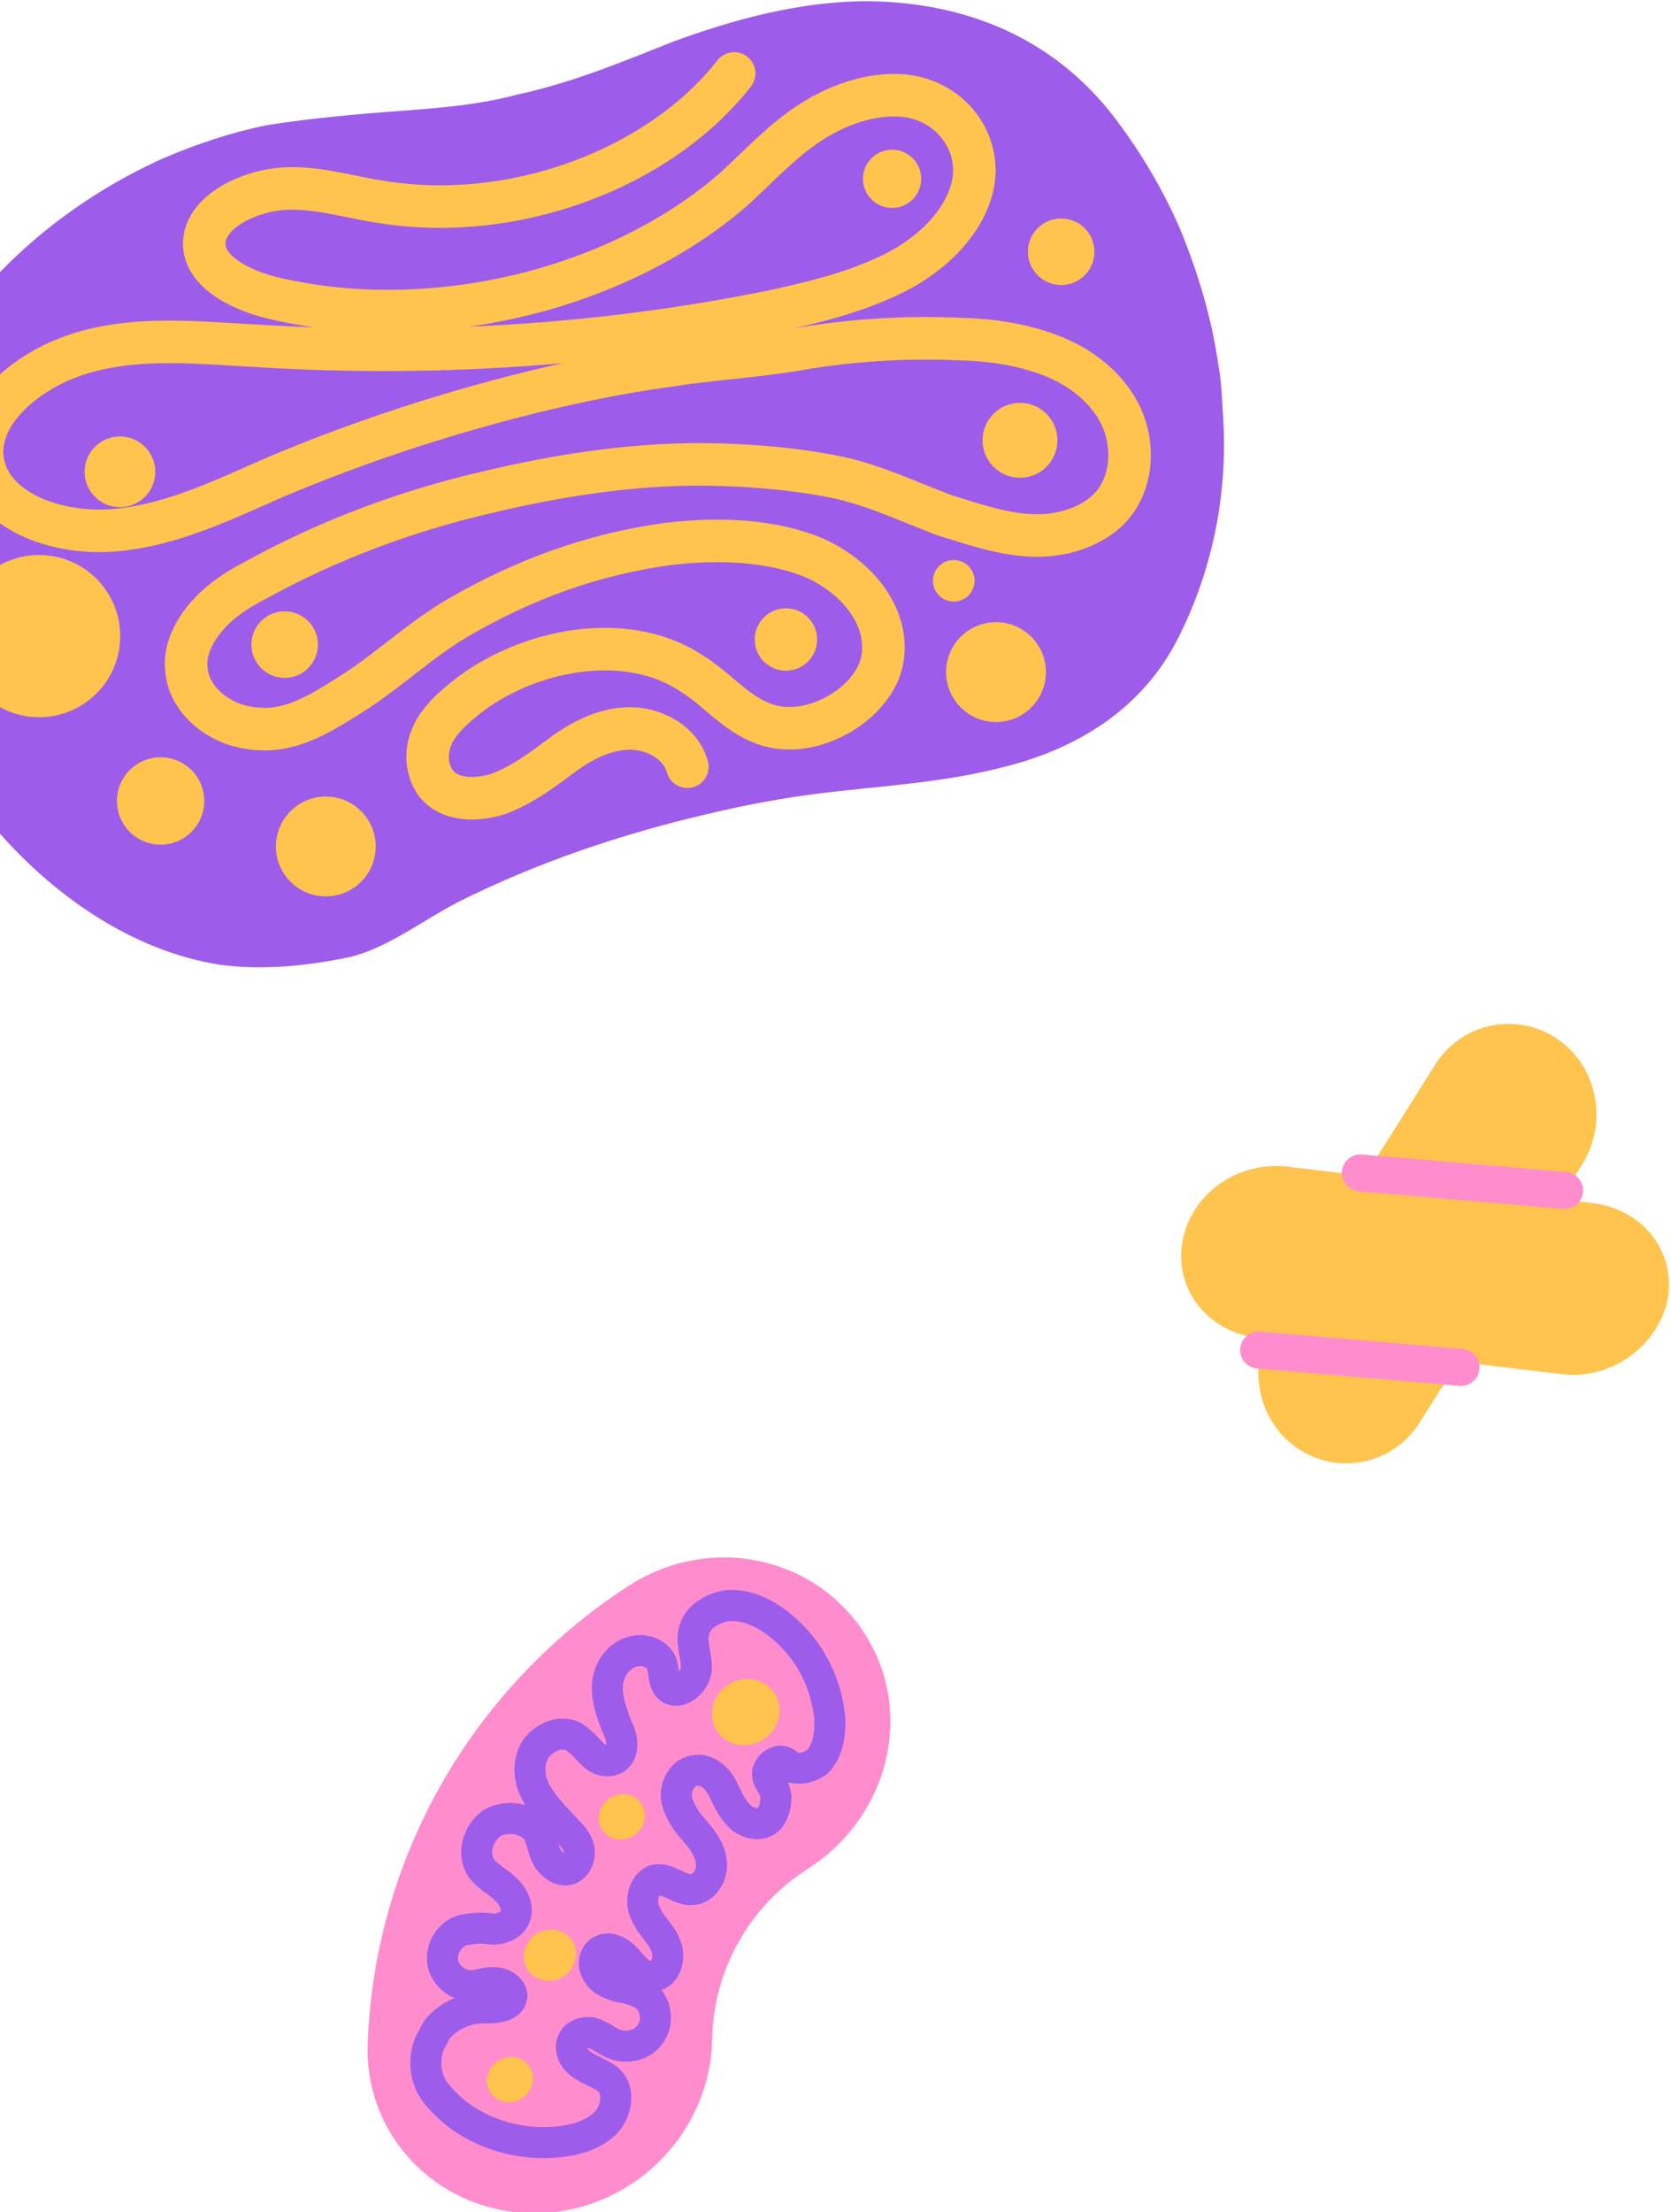 <svg xmlns="http://www.w3.org/2000/svg" fill="none" viewBox="0 0 334 442"><g clip-path="url(#a)"><path fill="#FFC44D" d="M312.221 274.558L251.395 267.288C241.316 266.083 234.664 257.569 236.358 248.038C238.051 238.507 247.389 231.904 257.468 233.108L318.294 240.379C328.374 241.583 335.025 250.098 333.331 259.629C331.29 269.118 321.953 275.721 312.221 274.558Z"/><path fill="#FFC44D" d="M254.315 264.395L286.718 212.936C291.936 204.453 302.855 202.054 311.045 207.418C319.236 212.782 321.52 224.059 316.302 232.542L283.899 284.001C278.682 292.484 267.763 294.883 259.572 289.519C251.382 284.156 249.098 272.878 254.315 264.395Z"/><path stroke="#FF8DCE" stroke-linecap="round" stroke-linejoin="round" stroke-width="7.4" d="M292.024 273.201L251.578 269.74"/><path stroke="#FF8DCE" stroke-linecap="round" stroke-linejoin="round" stroke-width="7.4" d="M271.92 234.349L312.725 237.841"/><path fill="#FF8DCE" d="M125.498 316.926C141.682 306.434 162.7 310.715 172.781 326.32C182.862 341.925 177.786 362.813 161.601 373.305C149.6 380.88 142.579 393.878 142.347 407.426C142.054 426.124 126.487 441.821 107.525 442.184C88.563 442.547 73.179 427.733 73.472 409.035C74.553 372.085 93.704 337.684 125.498 316.926Z"/><path stroke="#9E5CEA" stroke-linecap="round" stroke-linejoin="round" stroke-width="6.2" d="M86.487 407.123C85.448 408.804 85.09 410.536 85.123 412.433C85.172 415.277 86.379 417.666 88.453 419.713C94.49 426.247 104.543 429.291 113.545 427.658C116.352 427.189 119.245 426.051 121.152 424.028C123.059 422.005 123.775 418.541 122.279 416.265C120.987 414.547 118.453 413.953 116.684 412.74C114.626 411.641 113.317 408.974 114.935 407.064C116.177 405.939 118.117 405.812 119.393 406.583C120.958 407.24 122.046 408.402 123.798 408.667C126.333 409.261 129.226 408.122 130.35 405.771C131.576 403.697 131.034 400.41 129.163 398.919C127.786 397.87 125.931 397.327 124.179 397.062C122.325 396.519 120.471 395.976 119.57 394.421C118.38 392.98 118.534 390.692 120.168 389.731C122.091 388.656 124.353 390.311 125.543 391.752C126.733 393.193 128.519 395.354 130.646 394.835C133.164 394.481 134.17 390.903 132.963 388.514C132.148 386.289 129.886 384.634 128.969 382.131C127.864 380.02 128.581 376.556 130.895 375.645C133.311 375.013 135.59 377.616 138.21 377.539C140.83 377.463 142.431 374.605 142.194 372.153C141.958 369.701 140.564 367.704 138.88 365.82C137.197 363.937 135.803 361.94 135.277 359.602C134.751 357.263 136.25 354.128 138.768 353.773C140.895 353.254 143.157 354.91 144.262 357.02C145.367 359.131 146.08 361.078 147.662 362.683C148.852 364.124 151.879 365.16 153.599 363.528C154.552 362.517 155.013 361.063 155.081 359.445C155.167 358.775 154.861 357.94 154.657 357.384C154.352 356.55 153.858 356.107 153.553 355.273C153.349 354.717 153.332 353.769 153.809 353.263C154.184 352.479 154.762 352.252 155.63 351.91C156.6 351.847 156.991 352.011 157.586 352.731C158.08 353.173 158.76 353.224 159.441 353.274C160.802 353.375 162.248 352.806 163.304 352.072C165.5 349.935 165.927 346.585 165.878 343.741C165.253 335.713 161.242 328.382 154.558 323.694C151.905 321.874 149.166 320.725 145.865 320.751C142.666 321.055 139.399 322.978 138.767 325.772C138.034 328.288 139.241 330.677 139.188 333.243C139.136 335.809 136.174 338.566 134.116 337.467C132.449 336.532 132.893 334.129 132.179 332.183C130.973 329.794 127.757 329.15 125.256 330.453C122.754 331.756 121.442 334.499 121.389 337.066C121.337 339.632 122.254 342.135 123.172 344.637C124.276 346.748 125.108 349.921 122.998 351.388C121.364 352.349 119.408 351.528 118.319 350.365C117.231 349.203 116.041 347.762 114.374 346.827C111.635 345.677 107.976 347.435 106.665 350.179C105.353 352.923 105.896 356.209 107.493 358.763C109.091 361.316 111.166 363.363 113.342 365.689C114.43 366.851 115.519 368.014 115.739 369.518C115.959 371.023 115.312 372.868 113.865 373.438C112.129 374.121 110.259 372.63 109.358 371.075C108.457 369.52 108.424 367.624 107.523 366.069C105.823 363.238 101.247 362.494 98.268 364.302C95.392 366.389 94.301 370.637 96.29 373.354C97.582 375.073 99.538 375.894 101.119 377.499C102.599 378.826 103.805 381.215 102.868 383.175C102.119 384.743 99.805 385.653 98.052 385.388C96.3 385.124 94.36 385.25 92.522 385.656C89.817 386.402 88.216 389.26 88.453 391.712C88.689 394.165 90.866 396.49 93.588 396.691C95.34 396.956 97.263 395.881 99.016 396.146C100.666 396.133 102.928 397.789 102.178 399.356C101.343 401.594 97.158 401.014 94.929 401.255C92.122 401.723 89.62 403.026 87.713 405.049C87.049 405.947 86.862 406.339 86.487 407.123Z"/><path fill="#FFC44D" d="M100.39 411.335C97.99 412.279 96.73 414.915 97.576 417.221C98.421 419.527 101.053 420.631 103.453 419.687C105.853 418.743 107.113 416.108 106.267 413.802C105.422 411.495 102.791 410.391 100.39 411.335Z"/><path fill="#FFC44D" d="M122.753 358.825C120.353 359.769 119.093 362.405 119.938 364.711C120.784 367.017 123.415 368.121 125.815 367.177C128.216 366.233 129.476 363.598 128.63 361.292C127.784 358.985 125.153 357.881 122.753 358.825Z"/><path fill="#FFC44D" d="M108.17 385.923C105.45 386.993 104.021 389.98 104.98 392.594C105.938 395.207 108.92 396.459 111.641 395.389C114.361 394.319 115.789 391.332 114.831 388.718C113.872 386.105 110.89 384.853 108.17 385.923Z"/><path fill="#FFC44D" d="M146.81 335.95C143.29 337.335 141.442 341.199 142.682 344.582C143.922 347.965 147.781 349.584 151.302 348.199C154.822 346.814 156.67 342.95 155.43 339.567C154.19 336.185 150.33 334.565 146.81 335.95Z"/><path fill="#9E5CEA" d="M73.902 22.624C66.756 23.264 60.025 23.939 53.257 25.028C46.04 26.496 39.167 28.828 32.672 31.609C17.055 38.615 2.777 49.49 -7.574 63.204C-12.731 69.854 -17.96 77.332 -20.739 85.437C-23.589 94.37 -24.475 104.722 -23.598 113.974C-21.5 147.941 8.924 187.252 43.91 192.749C52.57 193.907 61.408 192.995 69.903 191.219C77.569 189.372 84.726 183.728 91.706 180.154C107.393 172.319 124.145 166.662 141.17 162.696C148.836 160.849 156.467 159.417 164.477 158.434C176.698 156.977 188.849 156.348 200.798 153.199C215.717 149.47 228.505 141.388 235.543 127.391C242.58 113.393 245.584 97.8 244.41 82.265C244.244 79.331 244.113 75.983 243.533 73.013C242.242 63.726 239.638 55.161 236.206 46.524C233.082 39.166 229.094 32.15 224.242 25.478C211.959 8.159 193.856 0.353 173.009 0.237C159.652 0.346 146.839 3.838 134.784 8.229C124.42 12.347 114.471 16.501 103.421 18.893C94.027 21.426 83.982 21.818 73.902 22.624Z"/><path stroke="#FFC44D" stroke-linecap="round" stroke-linejoin="round" stroke-width="8.5" d="M146.741 14.671C131.753 33.828 102.461 44.669 76.136 40.331C69.546 39.35 62.648 37.091 55.916 37.766C49.184 38.441 41.341 42.359 40.845 48.156C40.313 54.367 48.725 58.424 56.108 59.891C87.225 66.725 123.865 57.764 146.862 37.624C151.843 33.044 156.445 28.015 162.182 24.335C167.92 20.655 175.657 17.98 182.626 19.411C191.215 21.397 195.961 29.311 194.495 36.694C193.029 44.077 186.629 50.621 178.785 54.538C170.942 58.455 161.998 60.61 153.503 62.386C119.975 69.11 85.593 71.174 51.98 69.131C39.936 68.518 27.549 67.04 15.978 70.639C4.408 74.237 -6.002 83.774 -3.091 93.618C-0.522 102.597 12.032 107.008 23.39 105.895C34.747 104.781 44.767 99.799 55.167 95.266C71.611 88.331 88.777 82.708 106.252 78.364C115.196 76.21 123.69 74.434 132.978 73.143C141.437 71.781 150.239 71.283 158.698 69.921C169.713 67.944 181.035 67.244 191.837 67.752C198.084 67.869 204.26 68.815 209.916 70.967C215.571 73.12 220.671 76.893 223.559 82.146C226.446 87.399 226.672 94.509 223.312 99.644C219.953 104.78 213.08 107.111 206.833 106.994C200.586 106.876 194.516 104.688 188.825 102.95C181.548 100.242 174.343 96.705 166.546 95.204C159.163 93.737 151.295 93.064 143.806 92.84C128.413 92.357 112.359 94.738 97.026 98.431C81.279 102.089 65.769 107.853 51.324 115.794C47.834 117.581 44.309 119.782 41.541 122.882C38.773 125.982 36.762 129.981 37.271 133.779C37.639 139.233 42.668 143.835 48.394 145.159C56.984 147.146 63.171 143.087 70.222 138.684C77.722 133.904 84.086 127.774 91.551 123.407C104.718 115.775 118.501 110.697 133.692 108.66C143.808 107.44 154.61 107.947 163.058 111.59C171.884 115.683 177.872 123.703 176.335 131.915C174.798 140.126 163.323 147.486 153.94 145.015C147.421 143.205 143.705 137.882 138.156 134.487C124.336 125.379 103.478 130.268 91.755 140.527C89.507 142.421 87.224 144.728 86.148 147.556C85.072 150.383 85.202 153.732 87.06 156.394C89.675 159.954 95.094 160.001 99.377 158.699C104.109 157.018 108.119 154.024 112.13 151.031C116.14 148.037 120.943 145.528 125.948 145.539C130.952 145.55 136.123 148.495 137.39 153.192"/><path fill="#FFC44D" d="M198.235 144.223C203.724 144.693 208.554 140.624 209.024 135.135C209.494 129.646 205.425 124.816 199.936 124.346C194.447 123.876 189.617 127.945 189.147 133.434C188.677 138.923 192.746 143.753 198.235 144.223Z"/><path fill="#FFC44D" d="M6.437 143.241C15.357 144.004 23.206 137.392 23.97 128.472C24.733 119.553 18.121 111.704 9.202 110.94C0.282 110.177 -7.567 116.789 -8.331 125.708C-9.094 134.628 -2.482 142.477 6.437 143.241Z"/><path fill="#FFC44D" d="M64.273 179.059C69.762 179.529 74.593 175.46 75.062 169.971C75.532 164.482 71.463 159.652 65.975 159.182C60.486 158.713 55.655 162.781 55.185 168.27C54.715 173.759 58.785 178.59 64.273 179.059Z"/><path fill="#FFC44D" d="M31.357 168.725C36.16 169.136 40.387 165.576 40.798 160.773C41.209 155.97 37.648 151.743 32.846 151.332C28.043 150.921 23.816 154.482 23.405 159.285C22.994 164.088 26.554 168.314 31.357 168.725Z"/><path fill="#FFC44D" d="M190.279 120.183C192.566 120.379 194.579 118.683 194.774 116.396C194.97 114.11 193.275 112.097 190.988 111.901C188.701 111.706 186.689 113.401 186.493 115.688C186.297 117.975 187.993 119.987 190.279 120.183Z"/><path fill="#FFC44D" d="M56.329 135.416C59.989 135.729 63.209 133.017 63.522 129.357C63.835 125.698 61.123 122.478 57.463 122.164C53.804 121.851 50.583 124.564 50.27 128.223C49.957 131.883 52.67 135.103 56.329 135.416Z"/><path fill="#FFC44D" d="M203.235 95.426C207.352 95.778 210.975 92.726 211.327 88.609C211.679 84.493 208.628 80.87 204.511 80.517C200.394 80.165 196.771 83.217 196.419 87.334C196.067 91.45 199.118 95.073 203.235 95.426Z"/><path fill="#FFC44D" d="M156.558 133.981C159.989 134.275 163.008 131.732 163.302 128.301C163.595 124.871 161.052 121.852 157.622 121.558C154.191 121.264 151.172 123.807 150.878 127.238C150.585 130.669 153.128 133.688 156.558 133.981Z"/><path fill="#FFC44D" d="M23.367 101.308C27.255 101.641 30.677 98.759 31.009 94.871C31.342 90.983 28.46 87.561 24.572 87.228C20.684 86.895 17.262 89.778 16.929 93.666C16.597 97.554 19.479 100.975 23.367 101.308Z"/><path fill="#FFC44D" d="M177.818 41.525C181.019 41.799 183.837 39.425 184.111 36.223C184.385 33.022 182.012 30.204 178.81 29.93C175.608 29.656 172.79 32.029 172.516 35.231C172.242 38.433 174.616 41.251 177.818 41.525Z"/><path fill="#FFC44D" d="M211.536 56.925C215.196 57.238 218.416 54.526 218.729 50.866C219.042 47.207 216.33 43.987 212.67 43.673C209.011 43.36 205.791 46.073 205.478 49.732C205.164 53.392 207.877 56.612 211.536 56.925Z"/></g><defs><clipPath id="a"><path fill="#fff" d="M0 0H334V442H0z"/></clipPath></defs></svg>
